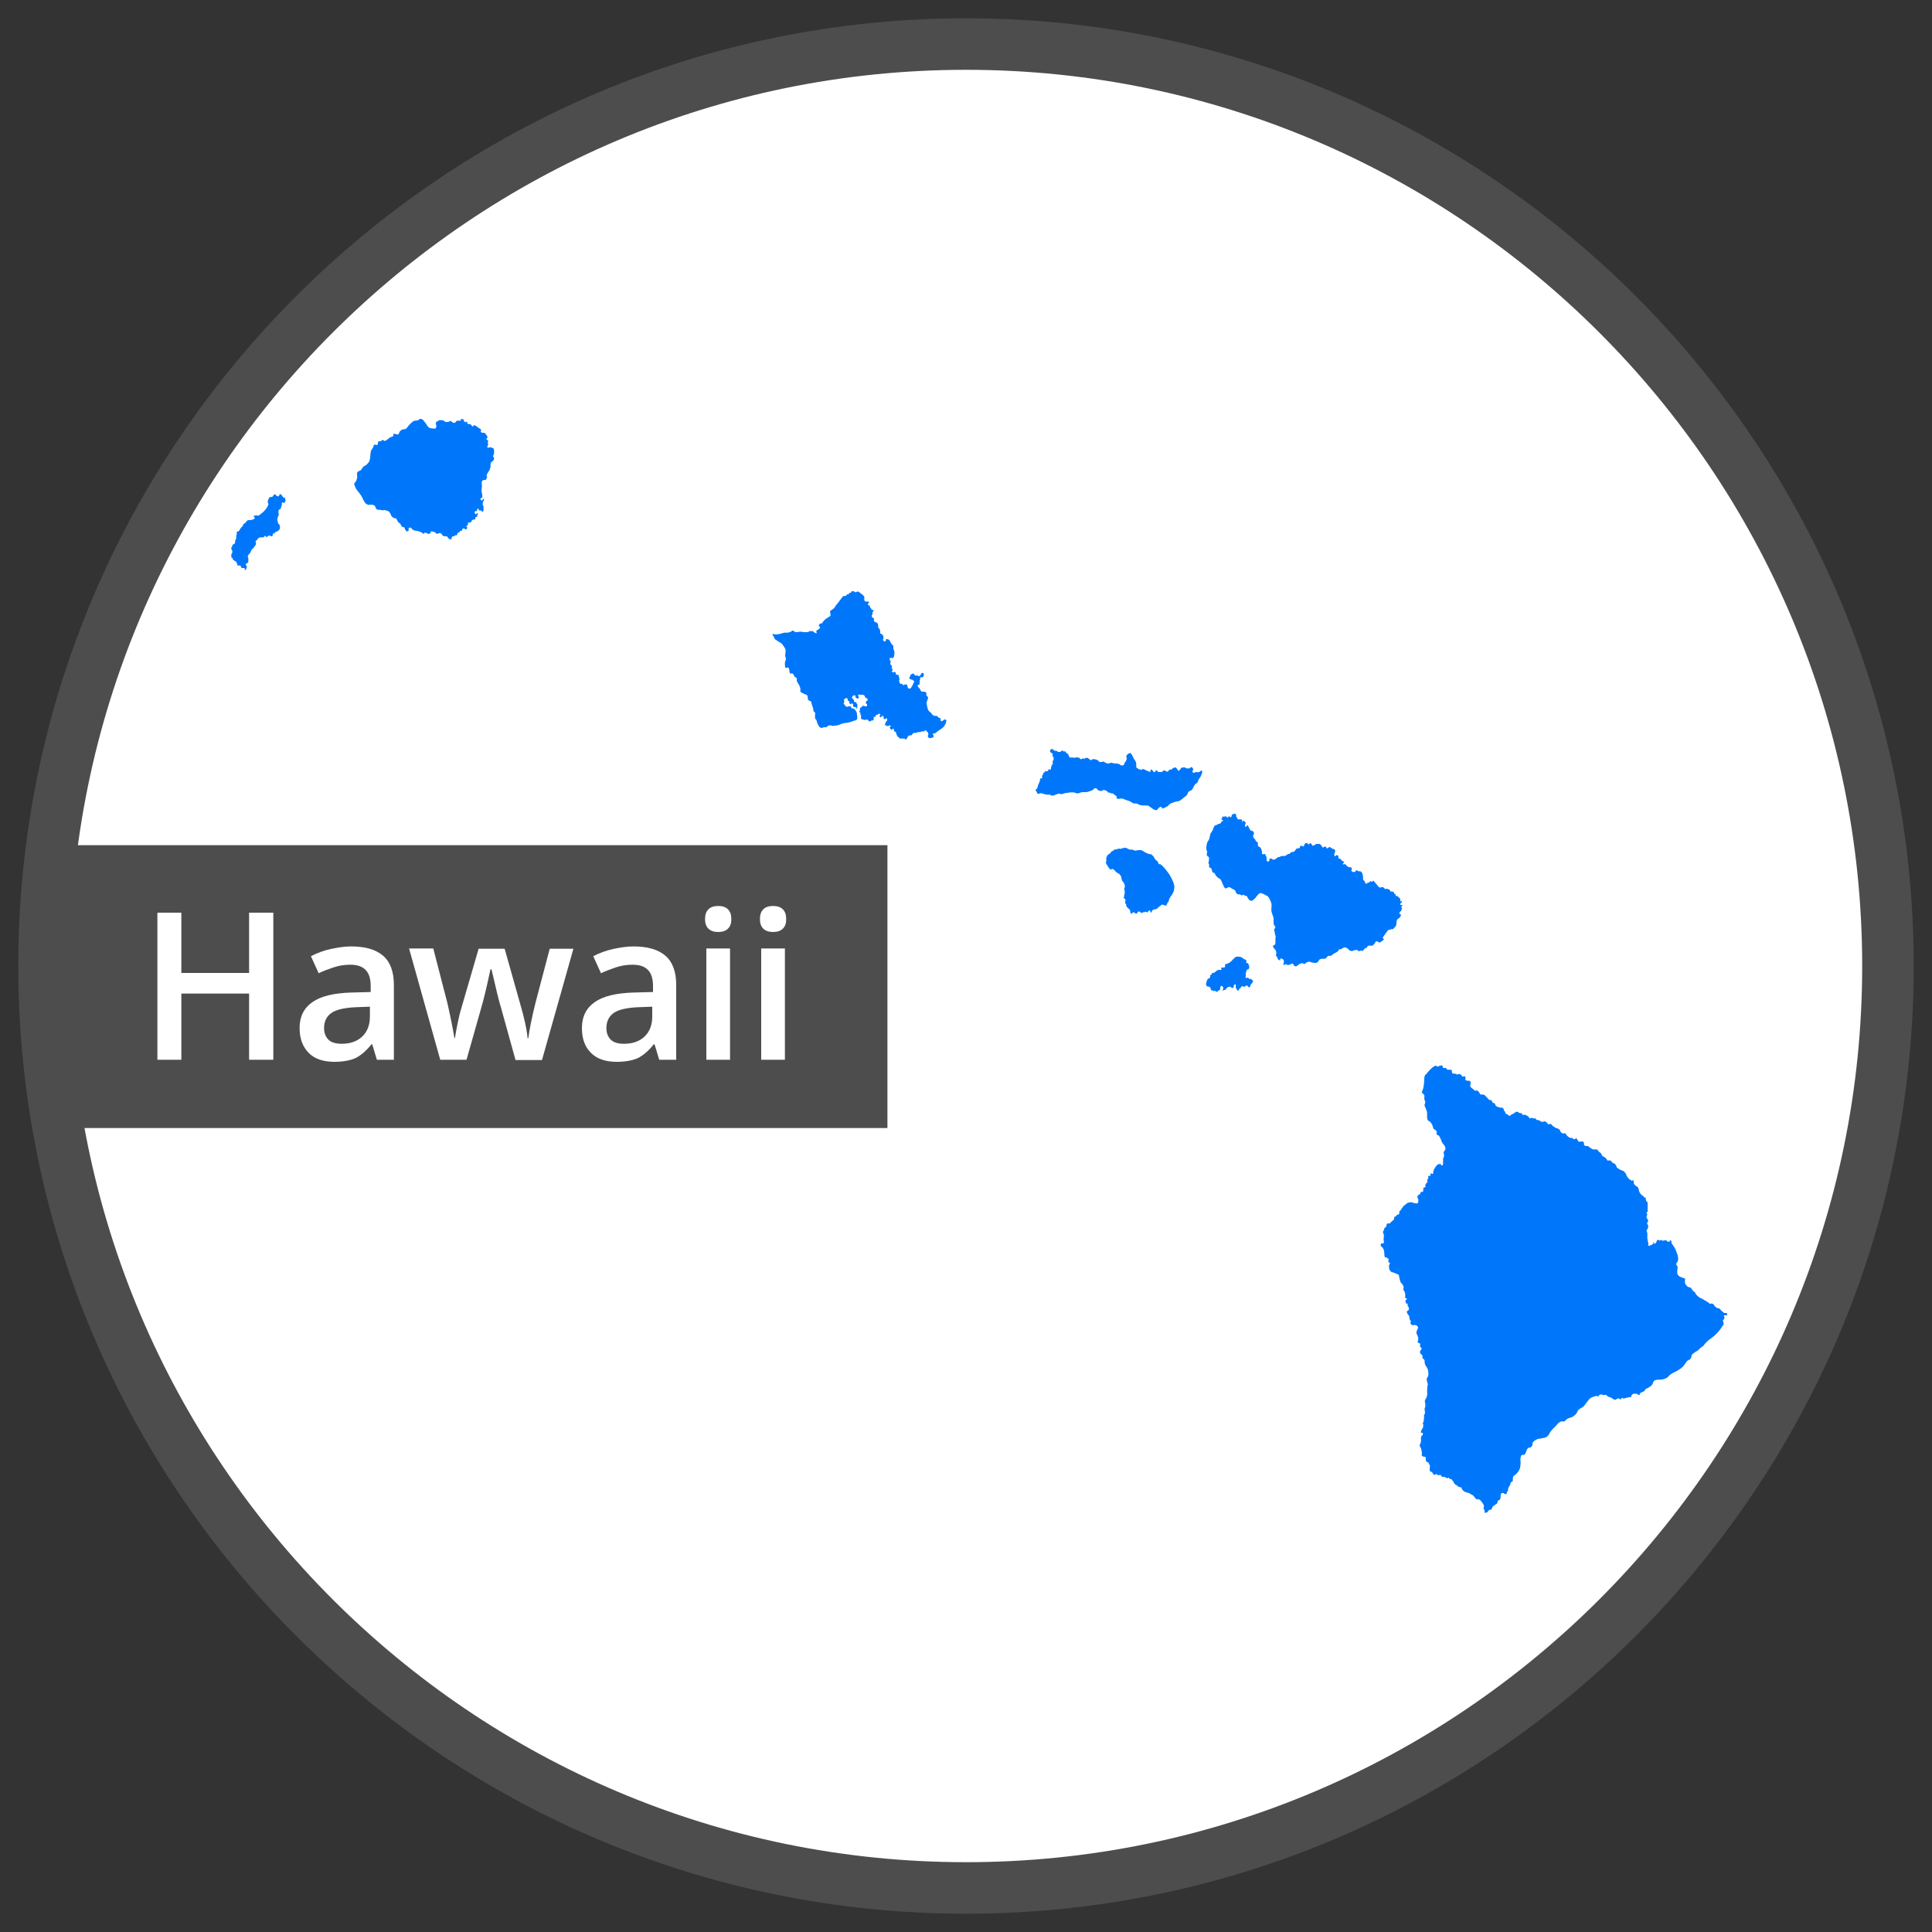 <?xml version="1.0" encoding="UTF-8"?>
<svg id="Layer_1" data-name="Layer 1" xmlns="http://www.w3.org/2000/svg" viewBox="0 0 75 75">
  <rect x="0" y="0" width="75" height="75" fill="#333333" stroke="none"/>
  <defs>
    <style>
      .cls-1 {
        fill: #fff;
      }

      .cls-2 {
        fill: #4d4d4d;
      }

      .cls-3 {
        fill: #0077fb;
      }
    </style>
  </defs>
  <g id="Hawaii">
    <path class="cls-1" d="m37.5,73.29c19.76,0,35.79-16.02,35.79-35.79S57.26,1.71,37.5,1.71,1.71,17.73,1.71,37.5s16.02,35.79,35.79,35.79"/>
    <path class="cls-2" d="m37.5,74.29C17.21,74.29.71,57.79.71,37.5S17.21.71,37.5.71s36.79,16.5,36.79,36.79-16.5,36.79-36.79,36.79Zm0-71.58C18.32,2.71,2.71,18.32,2.71,37.5s15.61,34.79,34.79,34.79,34.79-15.61,34.79-34.79S56.68,2.71,37.5,2.71Z"/>
    <rect class="cls-2" x="2.59" y="32.81" width="31.86" height="10.98"/>
    <path class="cls-3" d="m66.93,50.97s-.08-.07-.11-.09c-.02-.02-.04-.06-.06-.08-.02-.01-.07-.01-.09-.02-.03-.01-.08-.05-.1-.07-.02-.02-.04-.08-.07-.09-.01,0-.04-.02-.06-.02-.02,0-.05.02-.07.01-.01,0-.03-.03-.04-.04-.03-.02-.1-.06-.13-.08-.03-.02-.08-.04-.1-.06-.04-.02-.12-.05-.15-.08-.03-.02-.08-.07-.1-.09-.02-.02-.04-.07-.05-.09-.02-.02-.07-.05-.09-.07-.02-.02-.04-.07-.05-.08-.01-.01-.04-.04-.06-.05-.02,0-.07,0-.08-.02-.02-.01-.05-.05-.07-.07-.01-.02-.04-.06-.04-.08,0-.02,0-.06,0-.08,0-.02.01-.07,0-.08-.01-.02-.05-.02-.07-.03-.02-.01-.08-.03-.1-.04-.02,0-.06-.03-.07-.04-.02-.02-.05-.06-.06-.09,0-.02,0-.06,0-.08,0-.02,0-.07.01-.09,0-.02.01-.08,0-.1,0-.02-.04-.06-.05-.09,0-.02.01-.05.02-.06.01-.02.05-.06.05-.08.01-.03,0-.11,0-.14,0-.03-.02-.1-.04-.14-.01-.04-.04-.12-.06-.16-.02-.05-.08-.14-.11-.18-.01-.02-.04-.04-.04-.06,0-.02,0-.06-.01-.08,0-.01-.04-.04-.05-.04-.01,0,0,.05-.02.06-.02.01-.05,0-.07,0-.01,0-.03-.04-.05-.04-.01,0-.04-.02-.05-.02-.01,0-.03.02-.04.02-.02,0-.05,0-.07,0-.02,0-.04-.03-.05-.03s-.04.03-.06.03c-.01,0-.03-.03-.05-.03-.01,0-.03,0-.04.01-.01.01-.02.06-.03.08,0,.01-.03.04-.04.05,0,0-.03.02-.04.02-.01,0,0-.03,0-.04,0,0-.01-.03-.02-.03-.01,0-.02.04-.02.05-.01.02-.05.05-.07.06-.02,0-.05.02-.07.03-.01,0-.04,0-.05,0-.02-.02,0-.07,0-.09,0-.02-.02-.06-.02-.08,0-.03-.02-.08-.02-.11,0-.03,0-.09,0-.12,0-.02,0-.06,0-.08,0-.03-.04-.09-.03-.12,0-.02.05-.05.05-.08,0-.02.02-.08.01-.1,0-.02-.04-.07-.04-.09,0-.03.04-.07.04-.09,0-.01,0-.04-.01-.05,0-.02-.04-.05-.05-.07,0-.02,0-.05,0-.07,0-.02.03-.04.03-.06,0-.02-.03-.04-.03-.06,0-.02.03-.04.04-.06s0-.06,0-.08c0-.03,0-.09,0-.12,0-.02,0-.05,0-.07,0-.02,0-.07-.01-.1,0-.01-.03-.02-.04-.03-.01-.01-.01-.05-.02-.07,0-.02,0-.05-.01-.07,0,0-.04,0-.05-.01-.01,0-.03-.04-.04-.05-.02-.02-.07-.04-.08-.06-.02-.02-.05-.06-.06-.08-.02-.03-.03-.11-.04-.14,0-.02-.03-.06-.04-.07-.02-.02-.08-.05-.1-.07-.02-.02-.04-.05-.05-.08,0-.01,0-.04,0-.06,0-.02-.01-.05-.03-.06-.01,0-.03.03-.04.03-.02,0-.04-.03-.05-.04-.01,0-.04-.01-.05-.02-.02-.02-.06-.07-.08-.1-.02-.02-.04-.08-.05-.11-.02-.03-.06-.08-.08-.1-.02-.02-.08-.03-.1-.04-.03-.02-.1-.05-.12-.07-.02-.01-.05-.03-.06-.05-.01-.02-.02-.07-.04-.09,0-.01-.03-.04-.05-.05-.02-.01-.05-.02-.07-.03-.02-.02-.06-.07-.08-.09-.03-.01-.09.01-.12,0-.01,0-.02-.04-.03-.05-.02-.02-.06-.07-.08-.08-.02-.01-.07-.03-.09-.05-.02-.02-.03-.08-.05-.1-.02-.02-.06-.04-.08-.06-.02-.02-.04-.06-.06-.08-.03-.02-.12,0-.15-.01-.03,0-.1-.04-.13-.06-.02-.02-.06-.06-.09-.07-.02,0-.05,0-.07,0-.02,0-.05-.01-.07-.03-.02-.02,0-.1-.02-.12-.01-.02-.06-.03-.08-.03-.03,0-.08.02-.11.01-.02,0-.04-.06-.06-.08-.01-.01-.02-.05-.04-.05-.02,0-.06.04-.08.04-.02,0-.05-.04-.07-.05-.03-.01-.08,0-.11-.02-.04-.02-.1-.07-.12-.1-.01-.01-.02-.05-.04-.06-.02-.01-.07,0-.09,0-.02,0-.07-.03-.08-.04-.02-.02-.04-.09-.06-.11-.01-.01-.04-.03-.06-.04-.02,0-.07-.02-.09-.03-.03-.01-.08-.05-.11-.07-.02-.02-.06-.07-.08-.08-.02,0-.07.02-.1.01-.02,0-.04-.05-.06-.07-.02-.01-.05-.03-.07-.04-.03,0-.09.03-.12.02-.03,0-.07-.05-.1-.06-.02-.01-.08,0-.1-.02-.01,0-.02-.03-.03-.04,0,0-.03-.02-.04-.02-.01,0-.04.02-.05.01-.02,0-.04-.03-.05-.03-.02,0-.08.03-.1.02-.02,0-.03-.05-.05-.07-.02-.02-.08-.04-.1-.05,0,0-.02-.02-.03-.02-.01,0-.04.01-.05.01-.01,0-.04,0-.04,0-.02-.01-.03-.06-.05-.07-.01,0-.05,0-.06,0-.02,0-.05-.03-.07-.04-.02,0-.05-.02-.06-.01-.03,0-.08.04-.1.06-.02.01-.08.04-.1.05-.02.01-.05.05-.07.05-.02,0-.05-.04-.07-.05-.02-.01-.07-.03-.09-.05-.01-.02,0-.05-.02-.07,0-.01-.03-.03-.04-.04,0-.01,0-.04-.01-.05,0-.01-.02-.04-.03-.05-.03-.02-.1,0-.13-.02-.04-.01-.11-.03-.14-.06-.02-.02-.03-.08-.05-.1-.02-.01-.06-.01-.08-.03,0,0-.01-.03-.02-.04,0-.01-.02-.04-.03-.05-.02-.01-.07,0-.09-.02-.02-.02-.06-.07-.08-.09-.02-.02-.05-.05-.07-.07-.01-.01-.04-.03-.06-.04-.03,0-.09,0-.11,0-.03-.01-.05-.08-.07-.1-.02-.02-.05-.06-.08-.06-.02,0-.05.02-.07.01-.02,0-.05-.05-.07-.06-.02-.02-.07-.04-.08-.06-.01-.02-.04-.06-.04-.08,0-.02.02-.06.02-.08,0-.02,0-.08-.02-.09-.02-.02-.1-.01-.12-.02-.02,0-.06-.02-.07-.04,0-.02.02-.06.01-.08,0-.02-.02-.05-.03-.05-.02,0-.06.02-.08.01-.03,0-.05-.07-.08-.08-.02-.01-.08-.02-.1-.02-.01,0-.02.04-.03.04-.01,0-.02-.03-.03-.04-.02-.01-.07,0-.09-.01-.02,0-.07-.01-.08-.03-.01-.01,0-.05-.01-.07,0-.01-.01-.04-.02-.05-.02-.01-.07,0-.1,0-.02,0-.06,0-.07-.02-.01,0-.02-.04-.03-.05-.02-.01-.09.01-.11,0-.02-.01-.02-.08-.04-.09-.02-.01-.08-.01-.1,0-.02,0-.04.03-.06.04-.03,0-.08-.04-.1-.04-.02,0-.07.03-.08.04-.05.03-.13.11-.17.15-.03.03-.09.11-.12.14-.01.01-.05.04-.05.06-.03.07-.02.22-.03.29,0,.05-.02.14-.03.19,0,.04-.06.13-.05.17,0,.03.08.07.09.1.01.04,0,.12,0,.15,0,.03.04.09.04.12,0,.03-.03.09-.03.13,0,.03.03.07.04.1.02.04.05.13.06.17,0,.05,0,.16,0,.21,0,.03.02.09.04.11.01.02.07.03.08.05.03.03.07.1.09.14.01.03.02.1.04.13.01.01.05.03.06.04.02.01.05.04.06.06.01.03-.01.09,0,.12.01.02.07.03.09.05.02.02.04.08.06.11.02.04.04.11.06.15.02.04.09.1.11.15.01.03.03.08.02.11,0,.03-.06.09-.07.12,0,.03.02.1.02.14,0,.03-.04.09-.04.12,0,.03,0,.09,0,.13,0,.03,0,.1-.02.12,0,0-.03.01-.04,0-.01,0-.02-.04-.03-.05-.02,0-.05,0-.07,0-.02,0-.07.03-.09.05-.02.02-.05.08-.07.1-.02.03-.05.09-.06.13,0,.03,0,.09-.02.1-.02.01-.07-.03-.08-.02-.02.01,0,.08-.02.1-.01.01-.06-.02-.07,0-.02.02,0,.07,0,.09,0,.02-.04.03-.04.05-.01.03.01.09,0,.11,0,.01-.04.02-.04.03-.01.01-.03.05-.04.07,0,.02.01.08,0,.09-.01.01-.06,0-.07.02-.02.03,0,.12-.02.15-.02.02-.08,0-.09.02-.01.01,0,.05-.02.07,0,0-.03.02-.04.02-.02.02-.07.05-.07.08,0,.03.03.09.04.12,0,.03,0,.11-.02.13-.02.02-.08.02-.11.01-.02,0-.06-.02-.08-.02-.02,0-.05-.02-.07-.02-.03,0-.09.01-.12.02-.03.01-.08.05-.1.07-.03.02-.08.06-.1.09-.02.03-.06.09-.08.12-.01.02-.05.04-.06.06,0,.01,0,.04,0,.06,0,.01,0,.04-.02.05-.01.01-.06.01-.07.02-.01.01-.02.04-.03.05-.01.01-.06.02-.07.03-.02.02,0,.08-.02.1,0,.01-.02.03-.03.03-.02.02-.06.05-.08.07-.01.01-.04.05-.06.06-.01,0-.04-.01-.05-.01-.02,0-.05.02-.06.04-.01.02,0,.07-.02.09-.01.02-.06.04-.07.06-.01.02,0,.06-.02.08,0,.01-.03.03-.03.04,0,.01,0,.04,0,.06,0,.02.03.05.03.07,0,.02,0,.07,0,.09,0,.03-.01.08-.01.1,0,.04.03.11,0,.14-.01.02-.08,0-.1.02-.01.02-.02.06-.01.08,0,.02.04.04.06.06.02.02.05.08.06.1.01.04.02.12.02.16,0,.03,0,.12.04.14.01,0,.04-.02.05-.01.01,0,.02.04.03.05,0,0,.04-.01.04,0,.01.01,0,.06,0,.07,0,.02-.01.06,0,.07,0,.01.04.01.05.02,0,0,.01.03,0,.04,0,.02-.03.05-.03.07,0,.03,0,.1.01.13,0,.03.04.08.06.1.02.02.07.03.1.04l.12.05s.06.02.08.03c.02.02.02.08.03.11.01.04.03.14.05.18.01.03.06.07.08.1.01.02.04.08.04.1,0,.02-.02.07-.01.1,0,.02.03.04.04.06.01.02.02.07.03.1,0,.03,0,.08,0,.1,0,.02,0,.06,0,.07.01.01.05-.01.06,0,0,.01,0,.04,0,.05,0,0-.04,0-.04.02-.02.02,0,.08,0,.1,0,.01.01.03.02.04.01,0,.04-.02.05,0,.01.01,0,.05,0,.07,0,.02.05.07.05.09,0,.02,0,.06,0,.08-.01.02-.07.04-.08.07,0,.02.02.07.03.09.01.02.05.05.06.07.01.03.01.1.02.13,0,.02.04.06.05.08,0,.02-.02.06-.02.07,0,.02.03.06.05.07.01,0,.04.02.06.02.01,0,.04-.02.05-.02.01,0,.03.01.04.02.02,0,.05,0,.06.02.01.01.04.05.04.07,0,.02-.03.07-.04.09,0,.03-.03.08-.03.1,0,.03.03.07.04.1.01.03.04.11.04.14,0,.04-.04.12-.02.15,0,.01.05.01.06.02.01,0,.03.02.03.03.01.03-.02.09,0,.12,0,.01.04.01.04.02,0,.01.02.04.02.05,0,.01-.02.03-.03.04-.01.02-.04.06-.04.09,0,.01.01.04.02.05.02.03.07.06.08.09.01.02-.01.08,0,.1,0,.01.04.02.05.03.01.01.02.04.03.05,0,.04,0,.11.02.15.01.04.07.12.09.16.02.04.04.14.04.18,0,.04,0,.11-.02.14,0,.02-.04.06-.05.08,0,.03.02.09.02.12,0,.02.02.07.03.09,0,.03-.02.07-.02.09,0,.04-.01.12-.01.16,0,.05.01.14,0,.18,0,.03-.03.09-.04.12-.01.03-.05.08-.05.11,0,.03.02.09.02.12,0,.02,0,.06,0,.07,0,.03-.02.08-.03.11,0,.04.02.12.02.16,0,.02-.03.06-.04.08,0,.03,0,.08,0,.1,0,.04-.01.12-.02.16,0,.02-.03.05-.03.07,0,.01.02.03.02.04,0,.03,0,.09-.01.11-.01.04-.06.1-.07.13,0,.02-.02.07-.01.08.01.01.06,0,.07,0,.01.02,0,.07,0,.09,0,.01-.04.02-.05.03-.01.02-.02.07-.02.09,0,.03.01.1,0,.14,0,.04-.05.11-.05.14,0,.04.05.1.06.14.01.04.03.14.03.18,0,.02-.02.06,0,.08,0,.02.05.03.07.04.02,0,.06,0,.07.02.02.02,0,.08.01.1,0,.02.01.06.02.07.01.01.06.02.07.03.01,0,.02.04.03.05.01.02.04.07.04.09,0,.02-.01.07-.01.1,0,.03,0,.08.01.1.01.02.06.02.08.04.01,0,.02.04.03.05.01.02.05.06.07.06.02,0,.04-.04.06-.04.02,0,.06.05.09.05.02,0,.06-.02.08-.01.02,0,.04.06.06.07.01,0,.04,0,.05,0,.02,0,.06.01.08.02.02,0,.05.04.07.04.01,0,.04-.03.05-.03.01,0,.02.03.03.04.02.01.07.02.09.03.03.02.06.08.08.11.01.02.03.06.05.08.01.01.05.03.07.04.02.01.05.04.06.05.03.02.09.02.12.04.01.01.02.06.03.07.01.02.05.06.07.07.02.02.08.04.11.05.03,0,.08.02.1.03.02,0,.05.03.06.04.02.01.07.03.08.04.02.01.04.05.06.07.02.02.05.07.08.08.02.01.07,0,.1.01.02,0,.05.03.06.05.02.02.06.07.08.1.01.02.04.07.05.1,0,.02-.02.07-.02.09,0,.03.04.07.05.1,0,.02-.03.05-.02.07.01.01.05,0,.06,0,.01,0,.04,0,.05-.01.01,0,.03-.04.04-.05.01-.01.04-.05.06-.05.01,0,.04,0,.05,0,.03-.02.04-.08.06-.11.02-.03.09-.08.12-.1.01-.01.05-.02.06-.04.01-.01.01-.06.02-.07,0-.01,0-.04.02-.04.01-.01.05-.01.06-.03s.02-.05.03-.06c0-.04,0-.11.01-.15,0-.02.03-.04.05-.05.01,0,.04,0,.05,0,.02,0,.03.03.05.04.02,0,.07,0,.08-.01.01-.01,0-.05,0-.06,0-.02.04-.03.05-.05,0-.02,0-.05,0-.07,0-.02.02-.06.03-.08.01-.03.05-.07.06-.1,0-.02,0-.07.02-.08.01-.02.06-.03.07-.04.01-.02,0-.08.01-.11,0-.02,0-.07.02-.09.02-.03.08-.06.1-.08.03-.03.08-.09.1-.12.01-.02.04-.07.05-.1.02-.05.02-.16.03-.21,0-.05-.02-.16,0-.22,0-.02.02-.08.04-.09.02-.02.08,0,.1-.02.02,0,.04-.04.05-.06.01-.02.03-.08.04-.1.01-.03.04-.08.06-.1.02-.02.09,0,.11-.03.02-.02.05-.06.06-.09,0-.02,0-.05,0-.07.01-.03.06-.08.09-.1.03-.02.11-.06.15-.07.03,0,.1,0,.13-.02.04,0,.13-.02.16-.04.03-.01.07-.05.09-.08.03-.03.06-.11.09-.15.05-.06.16-.17.22-.23.02-.03.07-.08.09-.1.02-.01.07-.04.09-.05.03,0,.1,0,.13,0,.02,0,.04-.05.06-.06.02-.02.07-.05.09-.06.04-.02.12-.03.15-.05.03-.02.08-.05.1-.07.02-.02.05-.05.07-.07.02-.03.04-.1.07-.13.02-.03.08-.06.11-.08.03-.02.09-.05.11-.08.02-.02.04-.06.06-.08.02-.02.05-.07.07-.09.02-.03.07-.09.1-.12.03-.02.1-.06.14-.07.03,0,.08-.03.11-.03.02,0,.06.02.07.02.02,0,.03-.04.04-.05.02-.01.05-.03.08-.03.02,0,.05.03.07.03.03,0,.08-.02.11-.01.02,0,.06.05.08.07.03.01.09.02.11.03.02.01.07.05.09.06.02.01.07.04.09.03.02,0,.04-.03.06-.04.02,0,.06-.02.08-.01.02,0,.04.04.06.04.01,0,.02-.03.03-.04,0,0,.03-.03.04-.03.01,0,.02.03.03.03.03.01.1-.02.14-.03.02,0,.07-.02.09-.02.02,0,.05,0,.07,0,.01-.01.01-.05.02-.06.01-.02.04-.06.07-.07.03-.01.1-.01.14,0,.03,0,.07.06.09.05.02,0,.02-.04.03-.06.01-.01.04-.04.06-.05.02-.01.08-.02.1-.04.02-.02.04-.06.06-.08.02-.02.07-.04.09-.05.03-.02.09-.05.11-.07.01-.01.04-.04.05-.05.02-.02.04-.08.05-.11.01-.02.04-.05.05-.06.02-.01.08-.02.1-.03.02,0,.07.01.1,0,.05,0,.13-.01.18-.03.03-.01.1-.04.12-.06.03-.02.06-.07.09-.09.03-.02.09-.07.12-.08.05-.03.15-.07.19-.1.04-.02.12-.08.16-.11.04-.03.1-.11.12-.14.03-.03.06-.1.09-.12.02-.02.07-.04.09-.05.02-.01.04-.04.05-.06.02-.03.02-.1.04-.13.02-.03.09-.07.12-.1.03-.02.1-.05.13-.08.02-.02.06-.07.09-.09.02-.02.08-.05.1-.07.02-.02.05-.07.07-.09.02-.03.08-.08.11-.11.04-.04.14-.1.18-.14.04-.03.11-.09.14-.12.04-.04.12-.13.15-.17.02-.03.06-.09.08-.12.01-.02.05-.06.06-.09,0-.02,0-.07-.01-.09,0-.01-.02-.04-.02-.05,0-.01.02-.03.03-.04.01-.02.04-.06.04-.08,0-.01-.03-.03-.03-.05,0-.01.02-.04.03-.05.02,0,.05.02.07.01,0,0,.02-.01.03-.02,0-.02-.01-.05-.02-.07"/>
    <path class="cls-3" d="m46.61,29.93s-.06.04-.08.05c-.02,0-.07-.01-.1-.01-.02,0-.05.02-.07.03-.02,0-.05,0-.06-.02,0-.01-.01-.04-.01-.05,0-.01.03-.03.03-.04,0-.02,0-.05-.02-.07,0-.02-.04-.04-.06-.04-.02,0-.06.05-.08.05-.02,0-.07,0-.09,0-.02,0-.06-.04-.09-.04-.03,0-.09,0-.12.02-.02.01-.04.06-.05.07-.02.01-.05.05-.07.04-.02,0-.03-.06-.04-.07-.02-.02-.06-.06-.08-.06-.03,0-.08.03-.1.04-.02.01-.04.04-.05.05-.02,0-.07-.01-.08,0-.02.01-.03.07-.06.08-.02,0-.06-.03-.08-.03-.02,0-.05-.03-.07-.03-.02,0-.04.05-.06.06-.03.01-.09.01-.12.01-.01,0-.04,0-.05,0-.01,0-.01-.05-.02-.06-.01,0-.04,0-.05,0-.02,0-.03.05-.05.06-.02,0-.05,0-.06-.02-.02-.01-.03-.06-.05-.07-.01,0-.04-.01-.05,0-.01.01,0,.05,0,.06,0,0-.03.02-.04.02-.03,0-.09-.04-.12-.05-.02,0-.06-.03-.08-.04-.02,0-.05-.02-.07-.02-.02,0-.04.04-.06.04,0,0-.02-.01-.03-.02-.02,0-.05,0-.07-.02-.02-.01-.08-.04-.09-.07,0-.02,0-.06,0-.07,0-.03,0-.1-.02-.14-.01-.03-.05-.08-.07-.11-.02-.03-.04-.09-.06-.12-.02-.03-.05-.1-.08-.11-.02,0-.06.02-.08.03-.02.02-.07.06-.08.09,0,.02.02.08.02.1,0,.02-.02.07-.03.09,0,.02-.04.05-.05.06-.01.02-.02.08-.03.09-.02.02-.08.03-.11.02-.02,0-.05-.04-.07-.05-.05-.02-.16-.02-.22-.03-.02,0-.06-.02-.09-.02-.04,0-.11.04-.14.03-.03,0-.07-.03-.1-.04-.02,0-.04-.04-.06-.04-.02,0-.06.02-.09.02-.02,0-.06,0-.07,0-.01,0-.03-.04-.04-.05-.02-.02-.08-.04-.11-.05-.02,0-.08-.02-.1-.01-.02,0-.06.04-.08.04-.02,0-.05-.03-.06-.04-.02-.01-.05-.04-.07-.05-.02,0-.06,0-.08,0-.01,0-.03.04-.05.04-.02,0-.04-.03-.05-.03,0,0-.02.02-.03.03-.01,0-.04.02-.06.01-.02,0-.03-.04-.05-.05-.02-.01-.07-.02-.1-.02-.03,0-.08.02-.11.02-.02,0-.05-.02-.07-.02-.02,0-.05.02-.07.01-.02,0-.05-.04-.06-.06-.01-.02-.01-.06-.02-.07-.02-.02-.07-.04-.09-.07,0,0-.01-.03-.02-.04-.02-.01-.07.01-.08,0-.01,0-.02-.04-.03-.05-.02,0-.03.05-.04.05,0,0-.02-.03-.02-.02-.01,0-.02.04-.03.04-.02,0-.05,0-.07,0-.02,0-.05-.03-.07-.04-.02,0-.08,0-.1-.02-.02,0-.04-.05-.06-.05-.02,0-.06,0-.07.01-.01.01-.03.05-.03.07,0,.02.03.05.04.06.01.01.05.02.06.04.01.02,0,.07,0,.09,0,.01.03.04.04.05,0,.02,0,.07,0,.1,0,.01-.03.03-.04.05,0,.01.01.04.01.05,0,.02,0,.07-.01.09,0,0-.03,0-.04,0,0,.01,0,.05,0,.06,0,.01-.02.04-.02.05,0,.02,0,.06-.02.07-.02.01-.07,0-.09,0,0,0,0,.04,0,.05,0,.01-.04.02-.05.02-.02,0-.05-.01-.06,0-.01,0-.02.03-.03.04,0,0-.03.01-.04.02-.01.02-.02.06-.03.08,0,.01-.03.03-.03.05,0,.02.02.06,0,.08-.01.01-.06,0-.07.02-.01.01,0,.05-.01.06,0,.02-.02.07-.03.1,0,.01-.02.03-.03.05-.01.03-.02.08-.03.11,0,.02-.02.06-.04.08,0,.01-.04.02-.04.04,0,.02.03.05.04.06.01.02.02.07.04.08.03.02.1-.02.13-.02.02,0,.05.01.07.02.03,0,.08.03.11.03.02,0,.07.01.09.01.02,0,.07-.01.09,0,.01,0,.02.03.03.03.02.01.07,0,.1,0,.02,0,.07-.03.09-.04.03,0,.08-.02.11-.03.03,0,.08.02.11.02.03,0,.1-.03.13-.04.05,0,.14-.02.19-.03.04,0,.11,0,.14,0,.04,0,.12.04.16.04.05,0,.14-.05.19-.05.04,0,.11,0,.15,0,.03,0,.09-.02.12-.03.04-.01.11-.04.14-.06.02-.01.04-.05.06-.06.01,0,.04,0,.06,0,.02,0,.05.05.07.07.03.02.1.04.13.04.02,0,.06-.04.08-.04.02,0,.06,0,.08.01.02,0,.05.03.07.04.01.01.03.04.04.05.02,0,.06,0,.07,0,.01,0,.03.03.04.03.01,0,.04,0,.06,0,.02,0,.05.04.07.05.02.02.07.04.08.06.01.02,0,.08.02.09.02.01.06.01.08.01.03,0,.09-.02.12-.01.04,0,.12.05.17.06.04.01.11.04.14.05.04.02.1.07.14.08.02,0,.08,0,.1,0,.03,0,.08.04.11.05.04.01.11.03.15.03.04,0,.13,0,.18,0,.03,0,.09.05.12.07.03.02.09.07.12.08.03.01.08.04.11.03.01,0,.03-.03.04-.04.02-.02.06-.07.09-.08.01,0,.04-.02.06,0,.01,0,.02.05.03.06.01,0,.04-.01.05-.02.02,0,.07-.03.09-.04.02,0,.05-.03.07-.04.03-.02.07-.07.1-.09.04-.03.14-.05.18-.07.02,0,.06-.02.08-.02.02,0,.07-.01.1-.02.03-.02.08-.06.11-.08.02-.02.05-.04.07-.06.03-.02.09-.06.11-.09.02-.02.03-.08.04-.1.01-.02.06-.05.08-.06.02-.01.07-.03.08-.05.01-.02.03-.05.04-.07.01-.03.04-.09.06-.11,0-.01.04-.04.05-.05.01-.01.05-.03.06-.05.01-.02.02-.06.03-.08,0-.02.03-.05.04-.07.01-.02.04-.06.05-.08.02-.04.07-.14.06-.19,0-.02-.03-.04-.04-.05"/>
    <path class="cls-3" d="m45.48,34.1s-.06-.12-.09-.16c-.03-.05-.11-.15-.15-.2-.02-.03-.08-.09-.1-.11-.02-.02-.07-.07-.09-.08-.02,0-.05,0-.07-.01-.02-.02-.02-.08-.04-.1,0,0-.03-.02-.04-.03-.02-.01-.05-.04-.06-.06-.02-.02-.04-.07-.06-.1-.02-.03-.07-.07-.1-.09-.02,0-.06,0-.08-.01-.04-.01-.11-.04-.14-.06-.03-.01-.08-.05-.11-.07-.02,0-.05-.01-.06-.02-.04,0-.11,0-.15.01-.02,0-.06.01-.08.01-.03,0-.08-.04-.11-.04-.02,0-.07.01-.09,0-.03,0-.08-.04-.11-.05-.02,0-.05-.02-.06-.02-.01,0-.04,0-.05.01-.01,0-.03,0-.05,0-.02,0-.05.03-.07.03-.03,0-.09-.01-.12,0-.02,0-.06.03-.08.03,0,0-.02-.01-.03-.01-.02,0-.05.04-.07.05-.02.01-.06.03-.08.04-.02.02-.03.06-.05.07-.02.02-.08.04-.1.07-.01.02-.02.05-.03.07,0,.01-.02.04-.02.06,0,.02.01.06.01.08,0,.02-.02.06-.02.08,0,.03.04.07.05.1.02.03.06.1.09.13.01.01.04.04.05.04.02,0,.04-.03.06-.03.02,0,.04.02.06.03.03.02.08.09.11.11.02.02.08.04.1.06.02.02.06.07.07.09.01.03.02.11.03.14,0,.02.03.05.04.06.02.03.05.07.06.1,0,.02.02.08.02.1,0,.02-.03.06-.03.08,0,.03.02.08.02.1,0,.02,0,.07,0,.09,0,.01-.01.04-.02.05,0,.02,0,.05,0,.06,0,.01-.02.03-.02.04,0,.03.06.06.07.08,0,.02,0,.06-.01.08,0,.01,0,.04,0,.05,0,.02.04.05.04.07,0,.02,0,.06.02.08,0,.01.02.03.03.03.02.02.07.07.09.09.02.03.01.11.04.14,0,0,.02.01.03.01.01,0,.03-.03.04-.04,0,0,.02-.02.04-.02.01,0,.03.03.04.03.02.01.06.04.08.03,0,0,.01-.03.02-.04.01-.01.04-.05.06-.05.02,0,.06.03.07.04.01,0,.04.03.05.03.02,0,.03-.04.04-.05,0,0,.02.02.03.02.02,0,.05-.03.07-.03.02,0,.05.03.07.03.02,0,.02-.04.04-.05.01-.01.05-.04.06-.03.01,0,.01.04.02.05,0,.01.02.04.03.04.01,0,.02-.03.02-.04,0-.01.02-.05.04-.06.01-.01.05-.03.07-.03.02,0,.05,0,.07-.01.01,0,.04-.03.05-.04.02-.02.06-.06.09-.07.02-.02.05-.05.07-.06.01,0,.04,0,.05,0,.02,0,.05.03.07.03.01,0,.04,0,.05,0,.02-.01.03-.06.04-.08.01-.02.05-.06.06-.08,0-.02.01-.07.02-.09.01-.02.04-.07.05-.09.02-.03.07-.09.08-.12.02-.03.05-.09.05-.12.01-.04.02-.11.02-.15,0-.04-.03-.13-.04-.17-.01-.03-.05-.1-.06-.13"/>
    <path class="cls-3" d="m53.67,36.41s.06-.09.08-.12c.02-.03.06-.08.08-.11.02-.02.05-.07.07-.08.02-.01.06,0,.08-.02,0,0,.02-.01.02-.01.02,0,.06,0,.07,0,.02,0,.04-.04.06-.06,0,0,.03-.02.03-.03,0,0,.02-.03.03-.04,0-.02.02-.05.02-.07,0-.02,0-.07,0-.09,0-.02.02-.06.03-.08,0-.01.03-.03.04-.04.01,0,.04-.02.04-.03.01,0,.03-.03.04-.04.01-.02.03-.07.02-.09,0-.02-.06-.02-.06-.03,0-.02.01-.06.03-.07,0-.01.04-.03.04-.04,0-.01.02-.05.03-.07,0-.01,0-.04,0-.05,0-.01-.04-.03-.03-.04,0,0,.02-.01.03-.02,0,0,.03-.03.02-.04,0-.02-.07,0-.08-.01,0,0,0-.03,0-.03,0-.01.01-.04.02-.05,0,0,.02,0,.03-.01,0,0,.01-.03.01-.04,0,0,0-.03-.01-.03,0,0-.02.02-.02.02,0,0-.03,0-.03-.01,0-.01,0-.04,0-.05,0-.02-.01-.05-.02-.06-.01-.02-.04-.03-.06-.05-.01-.01-.03-.04-.05-.05-.01,0-.04.03-.05.02,0,0,0-.02,0-.03,0-.01,0-.04,0-.05,0,0-.03,0-.04,0-.01-.01-.02-.05-.03-.06,0-.01-.03-.04-.05-.04-.02,0-.06,0-.07,0-.02-.01-.03-.05-.05-.07-.02-.02-.07-.03-.1-.04-.02,0-.05.02-.06.01-.02,0-.04-.03-.05-.04-.01,0-.03-.03-.04-.03-.03-.01-.11.02-.14.01-.02,0-.05-.05-.06-.06-.03-.03-.08-.1-.11-.13-.02-.02-.05-.07-.07-.07-.02,0-.03.04-.05.04-.02,0-.05-.03-.07-.02-.02,0-.02.04-.04.05-.01,0-.04,0-.05,0-.02,0-.03.05-.05.05-.02,0-.05-.03-.06-.05,0-.01-.01-.04-.02-.06-.01-.01-.04-.03-.05-.04,0-.01-.01-.05-.01-.06,0-.01.01-.03.01-.05,0-.02-.02-.05-.02-.07,0,0,0-.03,0-.03,0-.02-.03-.07-.04-.09-.01-.01-.05-.04-.07-.04-.01,0-.04.01-.06,0-.01,0-.03-.03-.04-.03-.01,0-.04,0-.05,0-.01,0-.02.05-.04.06-.02,0-.05,0-.07,0-.02,0-.07-.03-.07-.05,0-.02.02-.05.02-.07,0-.02-.02-.05-.03-.06-.02-.01-.07,0-.09-.01s-.06-.03-.08-.05c-.01,0-.02-.04-.03-.04-.01,0-.04-.02-.05-.03-.02,0-.05.02-.06.02-.01,0-.01-.04,0-.05,0,0,.02-.02.03-.02,0,0,.02-.03.01-.03-.01-.02-.07-.03-.09-.05-.01-.01-.03-.05-.04-.06-.02-.01-.07-.01-.09-.03-.01-.01,0-.05,0-.06,0-.02-.02-.05-.03-.06-.01,0-.04-.01-.05,0-.02,0-.04.05-.06.04-.01,0-.02-.03-.02-.04,0-.02,0-.05,0-.06,0-.02.03-.05.03-.07,0-.01,0-.04,0-.06,0-.01-.03-.04-.04-.05-.02,0-.05,0-.06-.01-.01,0-.03-.02-.04-.03-.02-.01-.06-.04-.08-.04-.02,0-.05.04-.07.05-.01,0-.03,0-.04,0-.01,0-.01-.04-.02-.05,0,0-.03-.02-.04-.02-.02,0-.06.04-.08.04-.01,0-.03-.02-.04-.03-.01-.01-.02-.05-.04-.07-.02-.02-.05-.04-.07-.04-.02,0-.08,0-.1,0-.03,0-.08.05-.11.06-.02,0-.05.02-.06,0-.01,0-.01-.04-.02-.05-.01-.01-.04-.04-.06-.04-.02,0-.04.05-.06.05s-.04-.04-.05-.05c-.02,0-.06,0-.07,0-.01,0-.03.04-.04.05,0,.01-.01.04-.02.05,0,.01-.03.03-.04.03-.01,0-.03-.03-.04-.03-.02,0-.06,0-.07.02-.01.01,0,.06-.02.07-.02.02-.09,0-.11.02-.02.01-.05.06-.07.08-.01.01-.03.04-.05.05-.01,0-.05,0-.06,0-.04.01-.09.07-.12.08-.02,0-.05,0-.07.02-.01,0-.03.03-.04.04-.02.01-.06.01-.08.02-.02,0-.07,0-.09,0-.03,0-.07.03-.1.04-.02,0-.05,0-.06.01-.02.01-.06.06-.09.07-.02.01-.06.02-.09.02-.02,0-.05-.04-.07-.04-.02,0-.06,0-.07.01-.01.01,0,.05,0,.07,0,.02-.05.04-.07.03-.02,0-.04-.03-.04-.05,0-.02,0-.06,0-.09,0-.03-.03-.08-.04-.1,0-.01-.01-.04-.02-.05-.01,0-.04.01-.06.01-.02,0-.05,0-.06-.02-.01-.02,0-.07,0-.09,0-.02-.02-.06-.03-.08,0-.02-.02-.06-.04-.08,0,0-.04-.01-.05-.02-.01,0-.03-.03-.04-.05,0-.01,0-.05,0-.06,0-.02,0-.05-.01-.07,0,0-.04-.01-.05-.02-.02-.02-.04-.07-.05-.09-.02-.02-.06-.06-.07-.08,0-.02-.01-.05,0-.07,0-.01.02-.03.02-.04,0-.01.01-.04.01-.05,0-.02-.03-.07-.05-.08-.02-.01-.06,0-.07-.02-.02-.01-.04-.04-.05-.06-.01-.02-.03-.06-.04-.08-.01-.02-.03-.07-.05-.07-.02,0-.02.05-.03.06-.01,0-.04.01-.05,0-.01-.01-.01-.06,0-.08,0-.02.02-.05.02-.06,0-.02-.04-.07-.07-.08-.01,0-.04-.01-.05,0,0,0,0,.05,0,.05-.02,0-.02-.05-.02-.07,0-.01-.02-.04-.03-.04-.02-.01-.07,0-.1,0-.01,0-.04,0-.05-.01-.01-.01,0-.05-.02-.06,0-.01-.02-.03-.03-.04,0-.02,0-.07-.01-.09,0-.01-.04-.02-.05-.02-.02,0-.06.01-.08.02-.01,0-.03.03-.04.05,0,.01,0,.05-.02.06,0,0-.03,0-.04,0-.01,0-.02-.04-.03-.04-.01,0-.03.03-.04.04-.01,0-.03.02-.04.02-.02,0-.02-.04-.04-.05,0,0-.03,0-.04,0-.02,0-.05.02-.06.02-.01,0-.03-.03-.04-.02-.01,0,0,.04-.01.05,0,.01-.03.03-.03.04,0,.01,0,.04.02.05,0,0,.03,0,.03,0,0,0,.01.03.01.03,0,.01-.04.02-.05.03-.02.02-.04.06-.06.08,0,0-.03,0-.04.01-.01,0-.04,0-.05.01,0,0-.02.02-.03.03-.01,0-.04,0-.05.01-.02,0-.05.03-.06.04-.01.01-.02.05-.03.06-.01.02-.02.07-.03.09-.02.04-.07.11-.09.14-.02.05-.03.16-.05.21-.01.03-.05.09-.07.12-.02.04-.03.13-.04.18,0,.03,0,.08,0,.11,0,.02.03.05.03.07,0,.02-.01.06-.01.08s0,.07,0,.08c.01.02.07.05.08.07.01.03,0,.1,0,.13,0,.02-.02.06-.02.08,0,.02.03.07.03.09,0,.02-.01.07,0,.09.01.01.05.01.06.02.01.01.03.04.04.06.01.03.01.09.03.11.02.02.07.02.08.04.02.02.03.07.05.09.02.02.05.06.08.08.02.02.09.05.11.08.01.02.03.06.04.08.01.03.03.08.04.1.02.03.04.1.07.13,0,.01.03.03.04.03.02,0,.05-.02.06-.03.02,0,.07-.03.09-.02.03,0,.07.05.1.06.03.02.09.04.11.06.02.02.03.08.05.1.01.02.04.05.07.06.02,0,.05,0,.07,0,.02,0,.06.04.08.04.02,0,.04-.03.06-.03.02,0,.04.03.05.04.02,0,.06,0,.08.02.01,0,.03.04.03.05.01.02.04.07.06.09.02.02.06.04.09.04.02,0,.07-.03.09-.05.02-.01.05-.05.07-.07.02-.03.06-.08.08-.1.02-.02.06-.07.08-.08.03,0,.09,0,.11.02.03.01.09.04.12.06.02.01.06.03.08.04.02.02.06.07.07.1.03.05.07.15.08.21.01.07-.02.21,0,.28,0,.03.02.08.03.11.01.04.05.12.05.16,0,.04,0,.11,0,.15,0,.02,0,.07.01.09.01.03.06.08.06.11,0,.03-.05.06-.05.08,0,.04.03.12.03.16,0,.03.03.09.03.12,0,.03-.01.08-.01.11,0,.04,0,.11,0,.14,0,.02-.02.07-.04.08-.01.01-.05.01-.06.03,0,.02.02.05.03.07.02.03.07.08.09.11.01.03.02.11.01.15,0,.01-.01.03-.01.04,0,.02.04.05.05.07.01.02.02.07.04.09.01.01.05.03.07.03.01,0,0-.04.01-.05,0-.01.02-.03.04-.03.01,0,.03.03.04.03.01,0,.04.02.05.03.01.02.01.07.01.09,0,.03-.03.08-.02.1,0,.01.04.01.06,0,.01,0,.03-.03.04-.03.01,0,.03.04.05.04.01,0,.05,0,.06,0,.02,0,.06-.03.09-.04.01,0,.04-.02.06-.01.03.01.05.08.07.09.01,0,.05.02.07.01.02,0,.05-.03.06-.04.02-.01.06-.05.09-.06.02,0,.07-.02.09-.02.02,0,.06.04.08.03.03,0,.07-.06.1-.07.02,0,.06-.02.09-.02.02,0,.06.03.08.03.03,0,.1.02.13.02.02,0,.08,0,.1-.02.01,0,.03-.04.04-.05.01-.02.03-.05.04-.06.02-.01.05-.02.07-.03.02,0,.08,0,.1,0,.02,0,.05,0,.07-.02.01,0,.04-.02.04-.03.01-.01.03-.04.04-.05,0,0,.03-.02.04-.02.01,0,.04.01.05.01.02,0,.04-.02.06-.02.02-.01.04-.04.06-.05.03-.02.11-.06.14-.08.02-.01.06-.04.07-.06,0-.01.02-.04.03-.05.01,0,.04,0,.06,0,.02,0,.06-.04.08-.05.02-.01.07-.03.1-.02.02,0,.06.03.08.04.03.02.06.07.09.08.02.01.06.02.08.02.01,0,.04-.01.06-.02.02,0,.06-.02.08-.02.02,0,.05-.01.06,0,.02,0,.04.04.05.04.02,0,.05,0,.06,0,.01,0,.03-.02.05-.02.02,0,.05.02.07.01.01,0,.02-.04.04-.05.01-.02.04-.04.05-.05.01,0,.05-.01.06-.02s.02-.05.03-.06c0,0,.03-.02.04-.02.02,0,.06,0,.08,0,.02,0,.06,0,.07,0,.03-.01.06-.06.08-.08,0-.01.02-.04.03-.05,0-.01.03-.03.04-.04.01,0,.03,0,.04.01.02,0,.05.04.07.04.02,0,.07-.03.09-.04.03-.02.08-.07.1-.09"/>
    <path class="cls-3" d="m48.55,38s-.05,0-.06,0c0,0-.02-.02-.02-.03,0,0-.03-.02-.04-.02-.02,0-.05.03-.06.02,0,0-.02-.02-.02-.02,0-.01.01-.03.01-.04,0-.01,0-.04,0-.05,0-.01,0-.04,0-.05,0-.01,0-.04,0-.05,0-.01.02-.04.03-.05,0-.02,0-.06.02-.07,0,0,.04,0,.05-.01.02-.02.04-.07.04-.09,0-.02-.02-.05-.02-.07,0-.02-.02-.06-.03-.07s-.06-.02-.07-.03c-.01-.02.02-.07,0-.09-.01-.02-.07-.04-.09-.05-.03-.02-.09-.07-.12-.08-.04-.01-.12-.02-.17-.01-.03,0-.08.05-.1.07-.04.03-.09.1-.13.13-.03.02-.09.06-.12.07-.02.01-.08.01-.09.03-.01.01,0,.05,0,.07,0,.01-.02.04-.03.05-.02.01-.09-.01-.11,0-.02.02,0,.08-.01.09-.02.02-.08-.01-.1,0-.02,0-.07.03-.09.04-.02.01-.06.06-.08.07-.02.01-.08,0-.1.03,0,0,0,.03,0,.04-.01.01-.05,0-.05.02-.02.02,0,.08-.02.1-.01.02-.07.04-.09.06-.02.03-.04.09-.05.13,0,.02-.02.06-.01.08,0,.02.02.06.04.07.02.01.06,0,.08.02.02,0,.05.03.06.05,0,.01-.01.03,0,.04,0,.02.03.04.04.05,0,0,.03,0,.04,0,.01,0,.03.03.04.03,0,0,.03-.02.04-.02.02,0,.05.05.08.04.02,0,.05-.04.07-.05.01-.01.05-.03.06-.04,0-.01,0-.05,0-.07,0-.02.02-.06.04-.07.02,0,.05.02.06.04,0,0,.02.03.02.05,0,.02-.03.06-.02.08,0,0,0,.02.01.02.01,0,.03-.03.04-.03.01,0,.04,0,.06-.02.01,0,.03-.04.04-.05.02-.02.05-.04.07-.05.02,0,.06-.01.08,0,.02,0,.03.04.05.04.01,0,.05,0,.06,0,.02-.02,0-.09.03-.11,0-.01.04-.04.05-.03.03.01,0,.1.02.14.01.03.05.11.08.11.03,0,.04-.08.06-.09,0,0,.03,0,.03,0,.01,0,.02-.05.03-.06,0,0,.03-.03.04-.03.02,0,.05.03.07.03.02,0,.05-.03.07-.04.01,0,.04-.02.05-.01.02,0,.03.04.05.05.01,0,.04.02.05.02.02-.01.03-.08.04-.1,0-.01.03-.03.04-.05.02-.02.06-.07.05-.1,0-.01-.02-.03-.03-.04"/>
    <path class="cls-3" d="m11.05,19.34s-.04-.03-.06-.04c-.02-.02-.04-.07-.06-.08-.01-.01-.03-.04-.05-.04-.02,0-.03.04-.04.05-.01.01-.03.04-.04.04-.02,0-.07-.03-.09-.04,0,0-.01-.04-.02-.04-.02,0-.05.01-.06.02-.02.01-.03.06-.05.07-.03.02-.1.01-.12.03-.02.02-.04.07-.05.1,0,.02-.02.06-.02.07,0,.02.03.06.03.09,0,.03-.04.09-.05.12-.02.03-.06.09-.09.12-.03.04-.1.1-.14.13-.03.02-.08.07-.11.08-.02,0-.06-.02-.09-.01-.02,0-.08,0-.09.02s.05.06.04.08c0,.03-.06.05-.08.06-.02.01-.08.02-.11.02-.02,0-.07,0-.09.01-.03.02-.06.07-.08.09-.02.02-.06.04-.07.05-.02.02-.03.07-.05.09s-.05.05-.07.08c-.02.02-.05.09-.07.11-.01.01-.06,0-.07.02-.02.02,0,.08-.01.1,0,.02-.02.05-.02.07,0,.02,0,.07,0,.09,0,.02-.04.07-.04.09,0,.03,0,.09-.02.11-.01.02-.07.03-.08.05-.01.01-.01.05-.02.07,0,.01-.03.03-.03.05,0,.01,0,.03,0,.04,0,.02.04.06.04.08,0,.02,0,.06-.01.08,0,.01-.03.03-.03.05,0,.03,0,.09,0,.11,0,.02.05.03.06.05,0,.01-.01.03,0,.04,0,.01.03.02.04.03.02.02.07.04.09.06.01.01.02.04.03.06,0,.02.01.07.03.08.02.01.06,0,.08,0,.01,0,.03.02.04.03.01.02.02.06.03.07.01,0,.04,0,.06,0,.01,0,.04,0,.05,0,.02.01,0,.07.02.08.02,0,.04-.04.05-.05,0,0,.02-.03.02-.04,0-.01,0-.04,0-.06,0-.02-.04-.04-.04-.05,0-.01.01-.04.02-.05.01-.02.05-.02.07-.04.01-.02.01-.06.01-.08,0-.02,0-.07,0-.09,0-.02-.03-.05-.02-.07,0-.02.02-.05.03-.07.01-.02.04-.04.05-.05.02-.03.04-.09.06-.12,0-.01.02-.04.03-.05,0,0,.03-.02.04-.02.01-.01.02-.04.03-.05.01-.02.04-.04.05-.06.01-.02.03-.06.03-.08,0-.02-.02-.05-.02-.07,0-.01.02-.04.03-.05,0-.01.03-.02.04-.03.01-.02.03-.06.05-.07.02-.01.06-.02.08-.02.03,0,.09,0,.11,0,.01,0,.02-.03.03-.04,0,0,.03-.02.04-.02.02,0,.02.05.04.05.02,0,.05-.03.07-.04.01,0,.03-.03.05-.03.01,0,.02.03.03.03.02,0,.06.01.08,0,.02-.01.02-.07.03-.09,0,0,.02-.03.03-.03.01,0,.02.03.03.03.01,0,.01-.05.02-.06,0,0,.04-.01.05-.02.02,0,.06-.03.07-.04.01,0,.04-.03.05-.04.01-.03.02-.09.02-.12,0-.02-.01-.04-.02-.06,0-.02-.04-.04-.05-.06-.01-.03-.02-.09-.03-.12,0-.03,0-.08,0-.1,0,0,.02-.02.02-.03.01-.02.02-.06.03-.08,0-.02,0-.06-.01-.08,0-.02,0-.05,0-.07,0-.02.02-.05.03-.06.01-.01.05-.02.06-.04.01-.02.01-.06.02-.08,0-.01.02-.04.02-.05,0-.02,0-.06,0-.08,0,0,.02-.03.03-.03,0,0,.02.01.02.01.01,0,.03.02.04.02.01,0,.02-.02.02-.03.01-.02.04-.05.04-.07,0-.01-.02-.04-.02-.06,0-.02,0-.06,0-.08"/>
    <path class="cls-3" d="m19.09,17.38s-.05-.02-.06-.02c-.02,0-.05.02-.07.02-.01,0-.03,0-.04-.01-.02-.03.04-.1.03-.14,0-.01-.02-.04-.02-.05,0,0,.02-.02.02-.03,0-.02,0-.05-.01-.06,0-.01-.05-.01-.05-.02,0-.01,0-.04,0-.06,0-.01.03-.01.04-.02,0-.02-.02-.06-.03-.08-.02-.03-.07-.1-.1-.11-.02,0-.07,0-.09,0-.01,0-.04-.03-.05-.04,0-.02.02-.05.02-.07-.01-.03-.07-.06-.1-.08-.03-.02-.08-.06-.11-.08-.02,0-.05-.03-.06-.03-.02,0-.04.06-.06.06-.02,0-.04-.05-.06-.07-.01,0-.04-.03-.06-.03-.01,0-.04.01-.05,0-.01,0-.03-.01-.04-.02,0,0,0-.03,0-.04,0-.01-.01-.03-.02-.03,0,0-.02,0-.03,0,0,0-.02.03-.03.03-.01,0-.01-.04-.02-.04-.01,0-.04.02-.04,0,0,0,.02-.04.01-.05,0-.02-.04-.04-.06-.04-.01,0-.05,0-.06,0-.01,0,0,.05,0,.06-.01.01-.05,0-.07,0-.03,0-.08,0-.11.02-.02.01-.02.05-.04.06-.02,0-.06,0-.08,0-.03,0-.06-.06-.09-.07-.03,0-.08.04-.11.04-.02,0-.08,0-.1,0-.02,0-.05-.04-.06-.05-.02-.01-.07-.02-.1-.02-.03,0-.08,0-.1.01-.01,0-.02.03-.03.03-.02.01-.06.02-.07.03-.01.02-.01.06-.01.08,0,.02.02.05.02.07,0,.02-.01.08-.03.1-.03.02-.1,0-.14,0-.04,0-.11-.02-.14-.05-.04-.03-.07-.11-.1-.14-.03-.04-.08-.11-.11-.14-.02-.02-.08-.05-.11-.04-.02,0-.05.04-.07.05-.04.02-.13.01-.17.03-.05.02-.13.1-.17.14-.04.04-.1.14-.15.17-.03.02-.09.01-.12.02-.03.01-.09.05-.11.08-.02.03-.04.11-.07.12-.02,0-.07-.01-.09-.02-.02,0-.07-.02-.08-.01-.02.01,0,.08-.03.1-.02.02-.07.02-.09.03-.04.02-.09.07-.12.09-.03.02-.08.06-.11.06-.01,0-.03-.03-.05-.03-.01,0-.04-.02-.05-.01-.01,0-.02.04-.04.05-.02,0-.07-.01-.09,0-.01,0-.03.04-.03.06,0,.02,0,.06-.02.08-.02.02-.1-.03-.13,0-.02.01-.02.07-.03.09-.02.04-.08.11-.09.15-.02.06-.02.18-.03.24,0,.04-.02.13-.04.17-.02.03-.06.08-.09.11-.03.03-.12.07-.15.1-.02.03-.05.09-.08.12-.02.02-.08.03-.1.05-.02.01-.05.05-.05.07-.01.05.02.14,0,.19,0,.03-.03.09-.04.12s-.07.07-.07.1c0,.04.04.13.06.17.02.05.09.13.13.18.03.04.1.13.12.18.03.06.08.18.13.23.02.02.08.05.11.06.03,0,.1-.01.13-.01.03,0,.08.02.1.03.01,0,.03.02.03.03.01.02.02.07.04.09.01.02.05.05.07.05.02,0,.06,0,.08,0,.02,0,.07.02.09.02.02,0,.07-.01.09-.01.03,0,.08.02.1.03.02,0,.05.02.07.03.02.02.05.07.06.09.01.02.03.08.05.1.02.02.06.05.08.06.02.01.07,0,.09.02.02.02.04.08.06.11,0,.01.02.03.03.04.01.01.05.04.07.05.01.02.03.07.04.08.01.02.03.04.05.05.01,0,.05,0,.07.02.01.01.01.05.02.06.01.03.05.08.08.09.02,0,.05-.02.06-.03.01-.02,0-.06,0-.08,0-.01.02-.03.04-.04.01,0,.04,0,.05.01.02,0,.04.05.06.06.02.02.08.05.11.05.03,0,.08.01.11.02.03,0,.09.03.12.04.03.01.07.07.1.06.01,0,.02-.04.04-.04.02,0,.06,0,.08.02.02,0,.06.03.08.03.01,0,.04-.02.05-.03.01-.01.02-.06.03-.07.03-.01.09.01.12.02.02,0,.05.03.07.04.01,0,.03.04.04.04.01,0,.03-.01.04-.02.02,0,.06-.02.08-.02.02,0,.05.03.07.04.01.01.02.05.03.06.02.02.08.02.1.03.01,0,.04,0,.06,0,.02,0,.05.05.06.07.02.02.06.05.08.05.02,0,.05-.02.05-.03,0-.01,0-.05.01-.06,0,0,.02-.02.03-.03.01,0,.05,0,.06,0,.01,0,.02-.04.03-.04.01,0,.05,0,.06,0,0,0,.02-.02.03-.03,0-.01,0-.05.02-.06.01-.02.06-.02.07-.03,0,0,.01-.04.02-.05,0,0,.03,0,.04,0,.01,0,.03-.02.04-.03,0-.01,0-.04.02-.05,0-.01.04-.02.05-.02.01,0,.02.02.04.03.01,0,.05.02.06,0,.01,0,.03-.04.03-.06,0-.02-.04-.04-.04-.05,0-.01.03-.03.04-.03,0,0,.03-.02.03-.03,0-.02-.01-.07,0-.08.01-.01.05,0,.06,0,.02,0,.06-.03.07-.04.01-.01.01-.05.03-.06.01-.01.05-.02.06-.02.01,0,.04,0,.05-.01.02-.02.01-.07.03-.09.01-.01.05,0,.06-.02,0-.01,0-.04,0-.06,0,0,.02-.02.02-.02,0-.01,0-.04-.01-.05,0,0-.04-.01-.04,0,0,0,0,.03,0,.04,0,0-.02,0-.03,0-.01,0-.04-.03-.04-.04,0-.01,0-.04,0-.06,0,0,.03-.02.05-.02,0,0,.03,0,.04,0,0,0,0-.03,0-.05,0-.01.01-.03.02-.04s.04,0,.04,0c0,0,0,.03,0,.04,0,.01.03.03.05.03.01,0,.04-.01.05,0,0,0,.02.03.03.04.01,0,.03,0,.04,0,.02-.01.02-.06.02-.08,0-.03,0-.09,0-.12,0-.02-.02-.04-.03-.05,0-.03,0-.08,0-.1,0-.01.02-.02.02-.03,0-.02.02-.05.03-.06,0-.01,0-.04,0-.05,0,0-.03,0-.04,0-.01,0-.01.04-.02.05,0,0-.04.02-.05,0-.01,0-.03-.04-.03-.05,0-.01.02-.03.03-.04,0,0,.04,0,.04-.01.01-.02,0-.07,0-.1,0-.05-.03-.14-.03-.19,0-.04.02-.12.02-.16,0-.04-.02-.11-.01-.15,0-.02.01-.05.03-.06.01-.01.04-.03.06-.03.02,0,.05,0,.07,0,0,0,.01-.03.02-.04,0-.02.03-.05.03-.07,0-.02-.03-.06-.02-.08,0,0,.02-.02.02-.03,0-.01.01-.04.02-.05.01-.02.05-.07.06-.09.02-.03.04-.1.05-.13,0-.04,0-.12.01-.15,0-.02.03-.06.05-.07.01-.02.05-.03.06-.05.01-.02.02-.07.02-.09,0-.02-.04-.05-.04-.07,0-.03.04-.08.04-.11,0-.02,0-.07,0-.1,0-.03-.01-.08-.03-.1"/>
    <path class="cls-3" d="m36.59,27.98s-.03.02-.05.02c-.02,0-.02-.04-.03-.05,0-.02,0-.05,0-.06-.01-.02-.05-.02-.07-.03-.02-.01-.05-.06-.07-.07-.02,0-.06,0-.08,0-.02,0-.06-.02-.08-.03-.02-.02-.05-.07-.07-.09-.02-.02-.07-.05-.09-.08-.03-.04-.05-.13-.06-.17,0-.04-.03-.11-.02-.14,0-.03.03-.09.04-.12,0-.02.02-.06.02-.08,0-.03-.06-.06-.07-.09,0-.02,0-.08,0-.1-.01-.02-.06-.03-.08-.04-.02,0-.05,0-.07,0-.01,0-.04,0-.05-.02-.02-.01-.04-.07-.05-.09-.02-.02-.06-.06-.07-.08,0,0-.02-.03-.02-.04,0-.01.02-.04.03-.04,0,0,.03,0,.04,0,0,0,0-.03.01-.04,0-.03,0-.08,0-.11,0-.01.02-.03.02-.05,0-.02,0-.05,0-.06,0-.01.02-.03.03-.03.01,0,.05,0,.07,0,.01,0,.03-.04.04-.05,0-.02,0-.07,0-.09,0-.01-.04-.03-.05-.03-.02,0-.05.03-.06.04,0,.01-.01.05-.02.06,0,0-.03.02-.05.03-.02,0-.06-.03-.08-.03-.02,0-.06.01-.07,0-.02,0-.03-.04-.05-.05-.01-.01-.03-.04-.05-.03,0,0-.01.02-.02.03-.02.01-.06.01-.07.03-.01.01,0,.06-.01.07,0,.01-.04.03-.04.04,0,0,.01.02.02.03.01.01.04.04.05.04.02,0,.06,0,.07.02s.06.03.06.05c0,.02-.02.05-.03.07-.01.03-.04.09-.05.11-.02.03-.05.09-.08.1-.01,0-.05,0-.06,0-.01-.01-.03-.04-.04-.06,0-.01,0-.04,0-.05,0-.02-.04-.04-.05-.05-.01,0-.04,0-.05,0-.02,0-.05.03-.06.03-.01,0-.03-.03-.04-.04,0,0-.03-.02-.04-.02,0,0-.03.01-.04,0-.01,0-.03-.04-.03-.05,0-.02-.02-.05-.02-.07,0-.01.02-.03.02-.04,0-.03-.02-.1-.03-.13,0-.01,0-.04-.02-.05-.02-.01-.07,0-.09-.01,0,0,0-.04,0-.05,0-.01-.01-.03-.02-.04,0,0-.02-.02-.04-.02,0,0-.02.02-.03.02-.01,0-.04,0-.04,0-.01,0-.02-.04-.02-.05,0-.02.03-.05.03-.07,0-.01-.04-.02-.05-.03,0-.01.01-.04.01-.06,0-.01,0-.04-.01-.06,0-.01-.04-.02-.04-.03,0-.01-.01-.05-.01-.06,0-.01.02-.03.02-.05,0-.03-.05-.07-.05-.09,0-.02.01-.05.02-.06,0,0,.03,0,.04,0,.02,0,.05.01.06,0,.01,0,.03-.01.04-.02.02-.03.02-.09.03-.12,0-.03,0-.08,0-.11,0-.02-.03-.07-.04-.1,0-.03,0-.08,0-.1,0-.03-.05-.07-.07-.09-.02-.03-.04-.08-.06-.1,0-.02-.02-.05-.03-.06-.02-.01-.06-.03-.08-.03-.02,0-.05,0-.05.02,0,0,0,.03,0,.04,0,.01-.03.03-.04.03-.01,0-.04,0-.05-.02-.01-.01-.03-.04-.02-.06,0-.01.02-.03.02-.04,0-.02,0-.06-.01-.08,0-.02-.03-.06-.05-.08-.01-.01-.06-.02-.07-.03-.01-.02,0-.07,0-.09,0-.02-.02-.07-.03-.09-.01-.01-.04-.03-.05-.05,0-.01,0-.05,0-.07,0-.03-.01-.08-.03-.1-.01-.02-.07-.03-.08-.04-.01,0-.05-.03-.05-.04-.01-.02,0-.08,0-.1-.01-.02-.06-.03-.07-.04-.01-.02-.02-.05-.02-.07,0-.02.03-.04.03-.05,0-.02,0-.07,0-.09,0-.01.04-.02.04-.03,0-.01,0-.04,0-.05-.01-.01-.05,0-.07,0,0,0,0-.03-.01-.04,0-.01-.03-.03-.04-.04-.01-.02-.02-.08-.03-.09,0,0-.04,0-.05-.02,0-.01-.02-.04-.02-.05,0-.01.03-.02.03-.03,0,0,.02-.02.02-.03,0-.02-.06-.03-.08-.03-.01,0-.04.01-.06,0-.02,0-.05-.05-.05-.07,0-.03.01-.09,0-.11,0-.02-.04-.05-.05-.07-.02-.02-.07-.05-.09-.07-.03-.02-.08-.07-.12-.07-.01,0-.04.02-.05.03-.01,0-.03,0-.04,0-.02,0-.04-.03-.06-.04-.02,0-.05,0-.07,0-.02,0-.02.05-.04.06-.01,0-.05,0-.07.01-.01,0,0,.04-.01.05-.01.01-.05,0-.06,0-.02,0-.03.05-.05.06-.02.01-.08,0-.1.01-.03.02-.08.09-.1.12-.02.02-.05.06-.06.08-.02.02-.05.07-.07.09-.01.02-.05.05-.06.07-.02.03-.05.09-.07.11-.02.02-.08.05-.1.07-.02.02-.06.04-.06.06,0,.02.02.08.02.1,0,.02,0,.05,0,.06-.01.02-.05.04-.07.05-.02.02-.07.05-.09.06-.03.02-.09.07-.11.1-.02.02-.05.08-.07.09-.02.01-.07,0-.08.02-.02.01-.03.05-.03.08,0,.02.05.04.05.06,0,.02-.05.05-.06.07-.02.02-.08.03-.09.06-.01.02.03.08,0,.09-.02.01-.07-.02-.08-.03-.02-.01-.04-.04-.06-.05-.02,0-.08,0-.11,0-.02,0-.07.04-.09.04-.04,0-.11,0-.15,0-.03,0-.09-.02-.12-.02-.05,0-.14.03-.19.02-.03,0-.08-.06-.12-.06-.02,0-.05.03-.06.04-.03.01-.09.03-.12.04-.03,0-.1,0-.13,0-.05,0-.14.04-.19.05-.04,0-.11.02-.15.02-.03,0-.12-.03-.14,0,0,.02.04.05.05.07.02.03.03.09.05.11.03.03.1.06.13.09.04.02.11.06.14.09.04.04.09.13.12.17.01.02.03.08.03.1,0,.04-.02.13-.02.18,0,.04.03.12.03.15,0,.03-.04.1-.04.13,0,.04,0,.14.01.18,0,.01.02.03.03.03.02,0,.07-.03.08-.02.03.01.05.07.05.1.01.03,0,.09.02.11,0,.01.03.03.04.03.02,0,.06-.02.07,0,.02,0,.04.05.05.07,0,.02.02.05.04.06.02.02.06.03.07.05,0,.02,0,.07,0,.09,0,.02.03.07.04.09.01.03.05.07.06.1.01.03.03.08.04.11,0,.03,0,.09,0,.12,0,.02.04.04.05.05.02.01.08.03.1.05.03.01.1.03.12.06.02.02.01.07.02.1,0,.02,0,.06.02.08.02.02.08.03.1.05.02.02.02.07.03.1.01.05.05.13.06.18,0,.03,0,.08.02.11,0,.01.04.03.05.04.01.02,0,.07,0,.1,0,.03,0,.09,0,.12,0,.02.04.05.05.07.02.04.03.12.05.15.02.03.05.1.08.13.02.01.06.03.08.03.02,0,.07-.03.09-.03.02,0,.06.01.08,0,.02,0,.05-.04.07-.05,0,0,.03-.02.04-.02.02,0,.06,0,.08,0,.02,0,.05.02.06.02.02,0,.06,0,.08-.01.03,0,.1-.01.14-.02.03,0,.09-.04.12-.05.03-.01.09-.02.12-.03.05,0,.15-.02.19-.03.05-.01.13-.04.18-.06.02,0,.07-.02.09-.03.02-.01.04-.05.04-.07,0-.03,0-.1-.01-.13,0-.03-.01-.08-.02-.11-.01-.03-.06-.09-.08-.11-.01-.01-.04-.02-.06-.03-.01,0-.04,0-.05,0,0,0-.01-.04-.02-.05,0-.01-.03-.03-.04-.03-.01,0-.05,0-.06,0-.01,0-.04.02-.05.02-.02,0-.06-.02-.07-.03-.01,0-.02-.04-.03-.05,0-.01-.04-.02-.04-.04,0,0,0-.03.01-.04,0-.01.02-.04.02-.05,0-.01-.03-.04-.02-.05,0-.01.02-.04.03-.05,0-.01.04-.03.05-.03.02,0,.05.01.06.02.01.02,0,.06.02.08,0,.01.04.02.05.03.01.02,0,.07.01.08,0,.01.04.03.05.03,0,0,0-.02.02-.03,0,0,.03,0,.04,0,.01,0,.02.03.03.04,0,.02-.01.05,0,.07,0,.01.04.02.05.03.02,0,.05,0,.07.01.01,0,0,.05.02.05.02,0,.02-.04.02-.05,0-.02,0-.05,0-.07,0-.01,0-.03,0-.04,0-.01-.02-.03-.03-.04,0-.01,0-.04-.01-.05,0,0-.03,0-.04,0-.01,0-.04-.02-.05-.03,0-.01,0-.05-.01-.07-.01-.02-.07-.05-.07-.08,0-.02.03-.05.04-.07.01,0,.04-.02.05-.02.01,0,.04.01.05.02,0,.01,0,.05,0,.06,0,.01.03.03.05.04.01,0,.04.01.06,0,.01,0,.02-.04.02-.05,0-.02-.03-.04-.03-.06,0-.01.02-.04.03-.04.01,0,.04.01.05.01.02,0,.08,0,.1,0,.02,0,.06.02.07.04.02.02.02.07.04.08.01,0,.04,0,.05.02.01,0,.03.03.03.05,0,.01,0,.04-.02.05,0,0-.03,0-.04.02-.01.02-.01.06,0,.08,0,.01.04.02.04.03,0,.02,0,.06-.01.07,0,.01-.04.01-.06.01-.02,0-.05-.02-.06-.02-.02,0-.06,0-.07.02,0,0,0,.03-.02.04,0,0-.03,0-.04.01-.01.01-.02.04-.02.06,0,.01.01.04,0,.05,0,.01-.03.04-.02.05,0,.02.03.03.04.04,0,.02,0,.05,0,.06,0,.02.03.04.03.06,0,.03-.02.09,0,.11,0,.01.04.03.06.03.02,0,.06.02.08.02.02,0,.07-.02.09-.02.01,0,.04.03.05.04.01.01.04.04.06.04.02,0,.04-.03.06-.04.02,0,.06,0,.07-.01,0,0,.01-.04.02-.05,0-.02-.01-.07,0-.08,0,0,.04,0,.05,0,.01,0,.02-.05.03-.06.01-.01.04-.02.06-.03.02,0,.05-.03.07-.03,0,0,.03,0,.04,0,0,0,0,.03,0,.04,0,.01-.02.03-.02.04,0,.01,0,.04.01.05,0,0,.04.01.05,0,0,0,.01-.03.02-.04,0,0,.03-.01.04-.01,0,0,.02.02.03.03,0,.01,0,.05,0,.06,0,.01.03.04.05.04.01,0,.03-.02.04-.03.01,0,.03,0,.04,0,.01.01.01.04.01.06,0,.01-.01.04-.02.05,0,0-.03.01-.04.02,0,0,0,.03,0,.04,0,.02-.04.05-.03.07,0,.02.04.03.06.04.01,0,.04.02.06.02.02,0,.06-.04.08-.03,0,0,.03.01.03.02,0,.02-.04.04-.04.06,0,.01.01.04.02.05.01.01.05.04.07.04.02,0,.02-.05.03-.05.01,0,.03.02.04.03,0,.01,0,.04,0,.05,0,0,.02.02.02.03.01.01.05.02.06.04.01.02.02.08.03.1.01.02.04.07.06.08.02.02.05.05.07.06.02,0,.07,0,.1,0,.02,0,.05,0,.07,0,.01,0,.03.04.04.04.03,0,.06-.05.07-.07.01-.02.03-.05.04-.07,0,0,.02-.02.03-.02.02,0,.05,0,.07,0,.02,0,.04-.03.06-.05.01-.01.04-.05.06-.05.01,0,.04,0,.06,0,.03,0,.09-.03.12-.03.02,0,.07,0,.09-.01.01,0,.04-.02.05-.02.02,0,.06.01.08,0,.01,0,.02-.04.03-.04,0,0,.02,0,.03,0,.01,0,.02.03.03.04.01.01.04.03.05.04,0,.02.02.05.02.07,0,.02-.03.07-.02.09,0,.02.03.05.05.06.02.01.08,0,.11-.01.02,0,.05-.01.06-.03,0-.01,0-.05,0-.06,0-.01-.03-.03-.03-.04,0-.01.02-.03.03-.04.01,0,.04,0,.05,0,.02,0,.05-.04.07-.05.02-.02.06-.05.08-.06.03-.02.09-.06.12-.08.03-.02.08-.07.1-.1.02-.03.05-.09.06-.12,0-.03.03-.09.01-.11,0-.01-.04-.02-.06-.02"/>
    <path class="cls-1" d="m10.61,41.14h-.94v-2.57h-2.63v2.57h-.93v-5.71h.93v2.34h2.63v-2.34h.94v5.71Z"/>
    <path class="cls-1" d="m14.63,41.14l-.18-.6h-.03c-.21.26-.42.44-.63.54-.21.09-.48.14-.81.14-.42,0-.76-.11-.99-.34s-.36-.55-.36-.97c0-.45.17-.78.5-1.01s.83-.35,1.51-.37l.75-.02v-.23c0-.28-.06-.48-.19-.62s-.33-.21-.6-.21c-.22,0-.43.03-.64.1s-.4.14-.59.23l-.3-.66c.23-.12.49-.22.77-.28s.54-.1.79-.1c.55,0,.96.12,1.24.36s.42.62.42,1.13v2.91h-.66Zm-1.37-.62c.33,0,.6-.09.8-.28s.3-.45.3-.78v-.38l-.55.02c-.43.02-.75.09-.94.22s-.29.33-.29.59c0,.19.06.34.17.45s.29.16.52.16Z"/>
    <path class="cls-1" d="m20.01,41.14l-.56-2.02c-.07-.21-.19-.71-.37-1.49h-.04c-.15.7-.27,1.2-.36,1.5l-.57,2.01h-1.02l-1.21-4.32h.94l.55,2.13c.12.53.21.98.27,1.35h.02c.03-.19.07-.41.12-.65s.1-.43.14-.55l.66-2.27h1.01l.64,2.27c.04.13.09.32.15.59s.09.47.1.61h.03c.04-.32.13-.77.27-1.34l.56-2.13h.92l-1.22,4.32h-1.03Z"/>
    <path class="cls-1" d="m25.59,41.14l-.18-.6h-.03c-.21.26-.42.44-.63.54-.21.09-.48.14-.81.14-.42,0-.76-.11-.99-.34-.24-.23-.36-.55-.36-.97,0-.45.17-.78.5-1.01s.83-.35,1.51-.37l.75-.02v-.23c0-.28-.06-.48-.19-.62s-.33-.21-.6-.21c-.22,0-.43.03-.64.1s-.4.14-.59.23l-.3-.66c.23-.12.49-.22.77-.28s.54-.1.79-.1c.55,0,.96.12,1.24.36s.42.62.42,1.13v2.91h-.66Zm-1.37-.62c.33,0,.6-.09.8-.28s.3-.45.3-.78v-.38l-.55.02c-.43.02-.75.09-.94.22s-.29.33-.29.59c0,.19.06.34.17.45s.29.16.52.16Z"/>
    <path class="cls-1" d="m27.37,35.68c0-.16.04-.29.13-.38s.22-.13.38-.13.29.04.38.13.13.21.13.38-.04.28-.13.37-.22.13-.38.13-.29-.04-.38-.13-.13-.21-.13-.37Zm.97,5.46h-.92v-4.32h.92v4.32Z"/>
    <path class="cls-1" d="m29.5,35.68c0-.16.04-.29.13-.38s.22-.13.38-.13.29.04.38.13.13.21.13.38-.04.28-.13.37-.22.13-.38.13-.29-.04-.38-.13-.13-.21-.13-.37Zm.97,5.46h-.92v-4.32h.92v4.32Z"/>
  </g>
</svg>